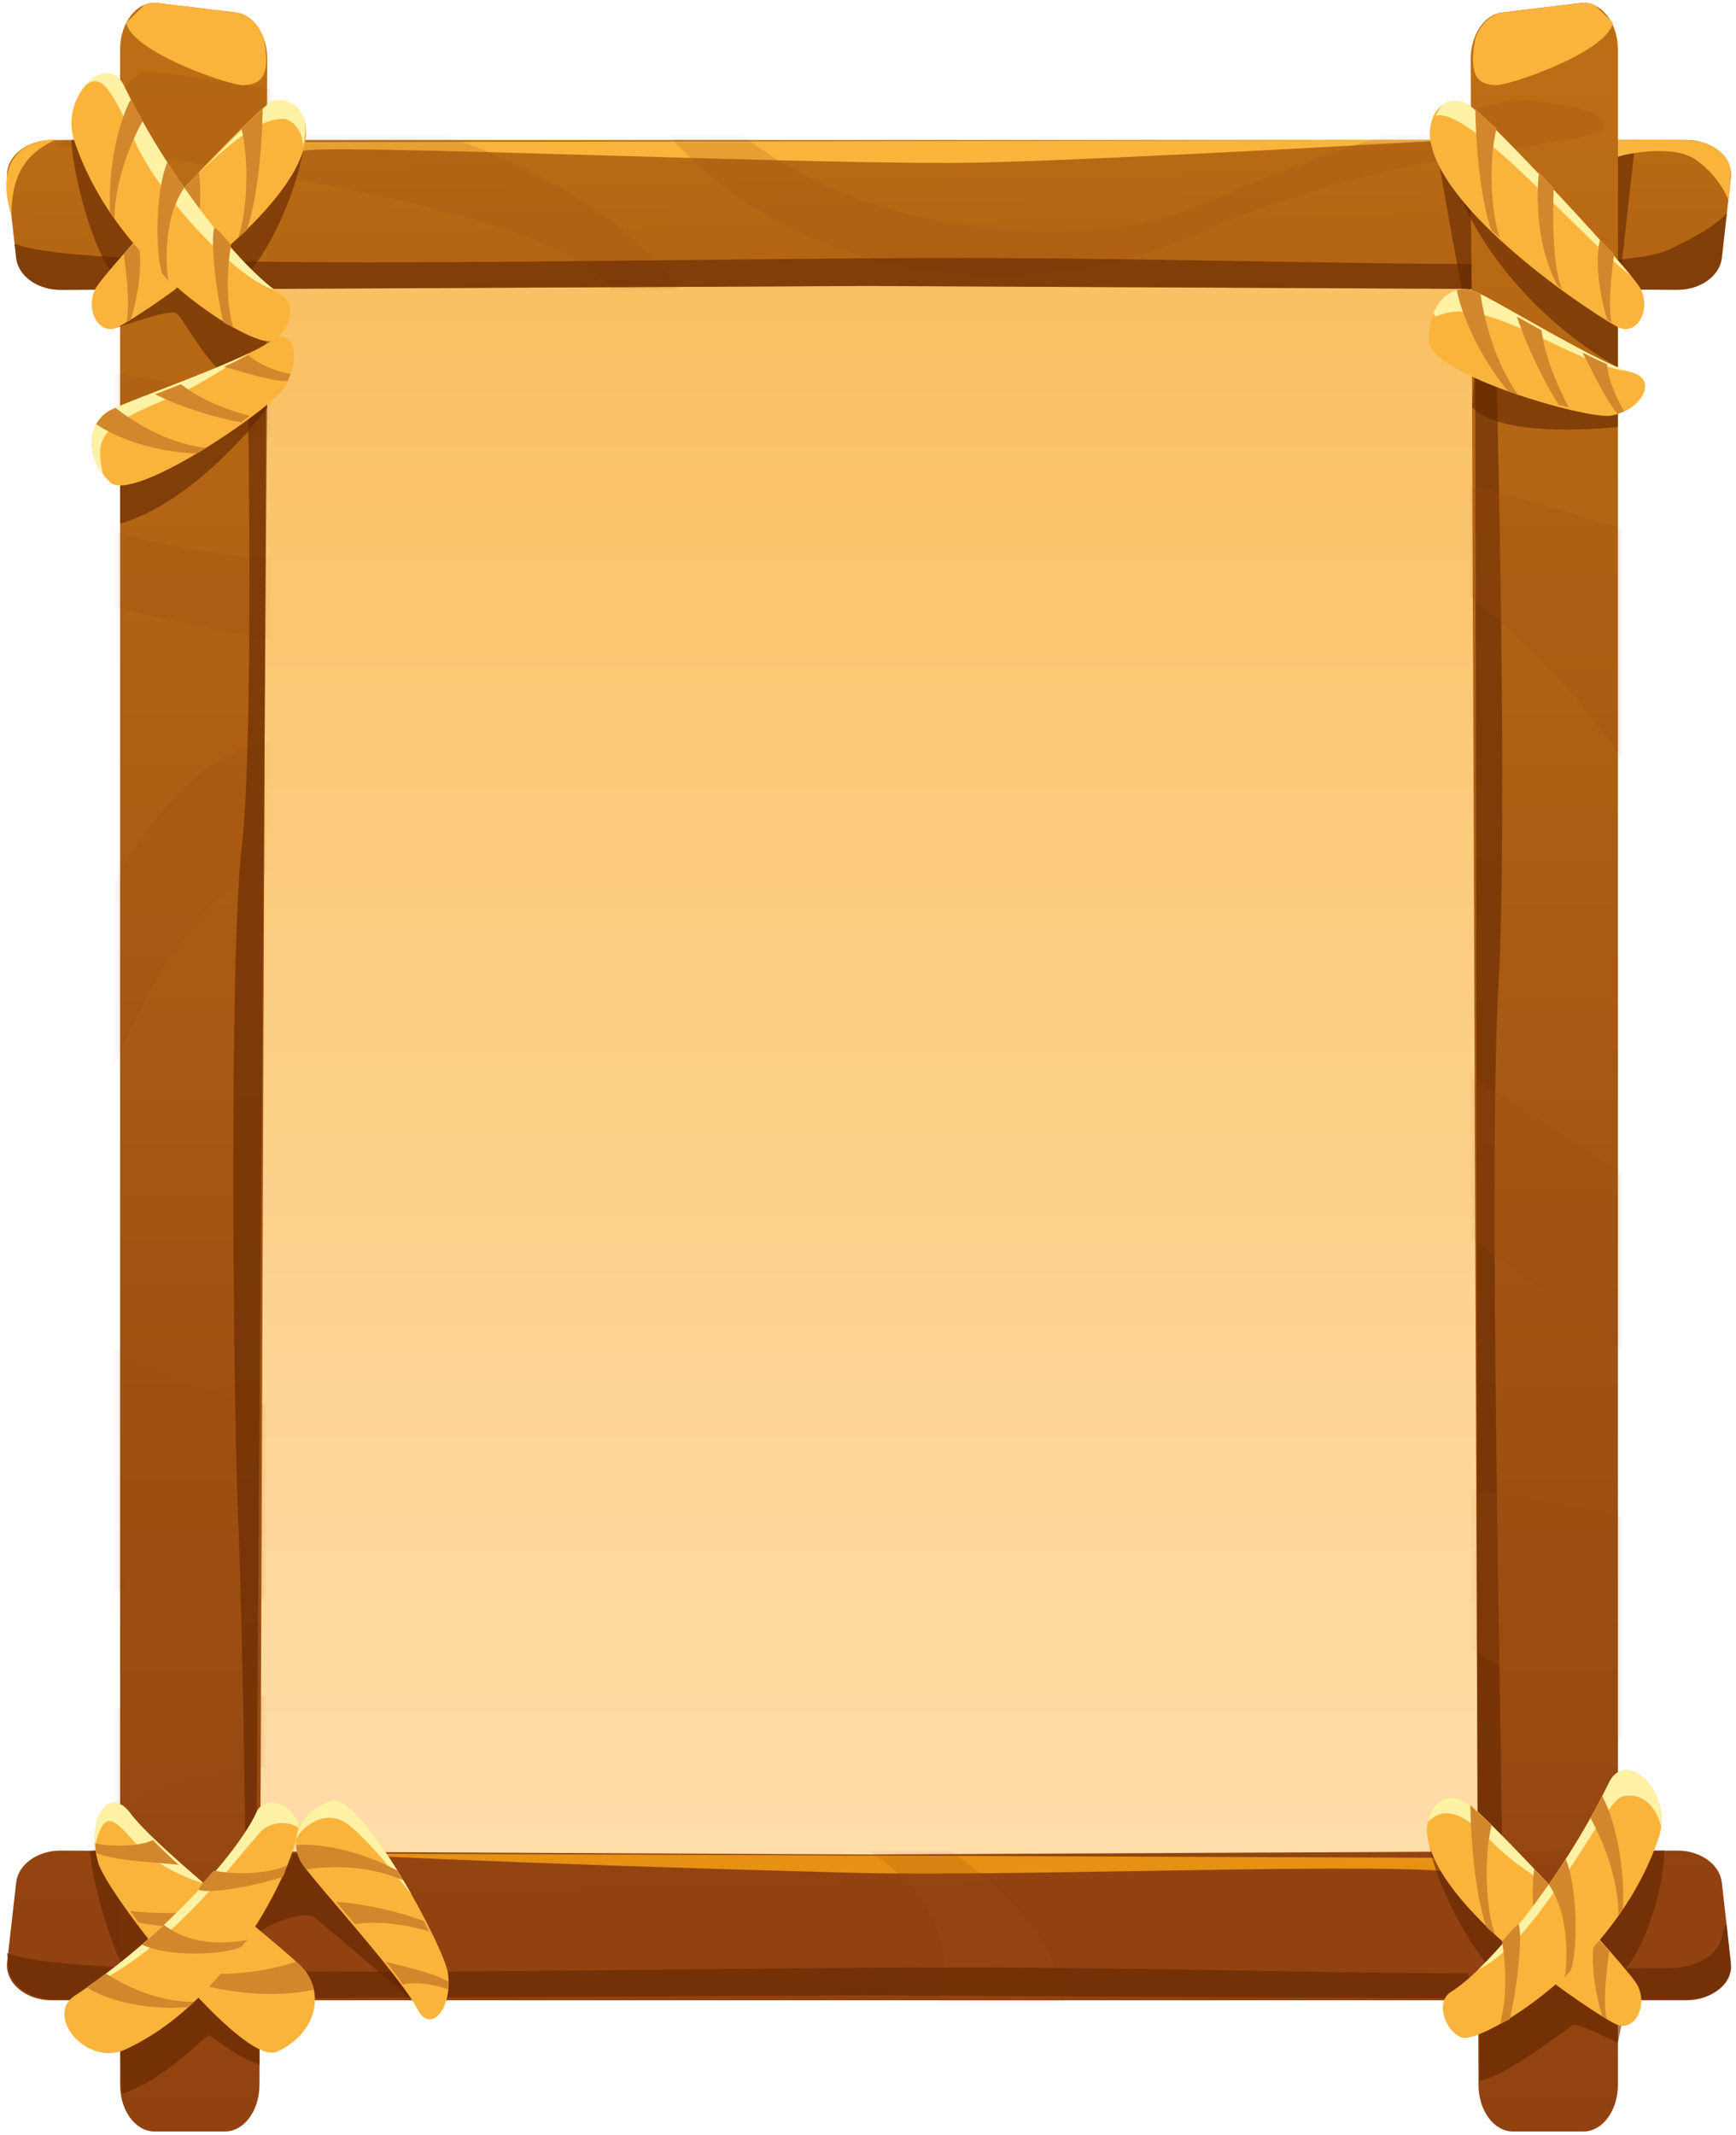 <svg width="283" height="348" viewBox="0 0 283 348" fill="none" xmlns="http://www.w3.org/2000/svg">
<path d="M251.753 35.032H31.569V313.817H251.753V35.032Z" fill="url(#paint0_linear_246_9503)"/>
<path d="M251.75 35.029H31.571V313.817H251.75V35.029Z" fill="url(#paint1_linear_246_9503)"/>
<path d="M1.162 29.033L2.637 42.037C2.971 44.994 6.143 47.254 9.929 47.236L141.662 46.596L273.393 47.236C277.181 47.254 280.353 44.994 280.687 42.037L282.162 29.033C282.54 25.697 279.186 22.825 274.915 22.825H8.409C4.135 22.825 0.783 25.697 1.162 29.033Z" fill="url(#paint2_linear_246_9503)"/>
<path opacity="0.6" d="M263.748 22.834V49.467C263.748 47.862 266.639 22.805 266.639 22.805L263.748 22.834Z" fill="#612601"/>
<path d="M49.378 24.686C49.767 23.169 135.6 27.128 160.376 26.485C185.151 25.841 236.393 22.825 236.393 22.825L49.767 23.169L49.378 24.686Z" fill="#FAB43C"/>
<path d="M263.748 22.825V25.568C263.748 25.433 272.588 23.155 276.628 26.156C280.669 29.157 281.762 32.669 281.762 32.669C281.762 32.669 282.343 29.142 282.012 27.237C281.681 25.333 279.646 23.71 277.217 23.122C274.788 22.534 263.748 22.825 263.748 22.825Z" fill="#FAB43C"/>
<path d="M1.846 35.068C1.922 29.01 3.751 25.159 9.13 22.743C2.371 22.825 -0.515 27.455 1.846 35.068Z" fill="#FAB43C"/>
<path opacity="0.6" d="M239.771 33.915L239.915 47.072C239.915 47.072 238.766 48.421 238.364 47.154C237.962 45.887 234.513 26.182 234.513 26.182L239.771 33.915Z" fill="#612601"/>
<path d="M246.632 347.404H258.143C261.237 347.404 263.747 344.004 263.747 339.809V8.052C263.747 3.593 260.924 0.096 257.646 0.489L244.868 2.03C241.963 2.379 239.742 5.689 239.76 9.64L241.027 339.856C241.048 344.033 243.551 347.404 246.632 347.404Z" fill="url(#paint3_linear_246_9503)"/>
<path opacity="0.6" d="M243.851 57.468C243.851 57.468 245.915 132.662 244.243 161.258C242.571 189.855 244.931 291.572 244.897 304.032C243.336 301.254 241.993 298.329 240.883 295.291L240.494 58.994L243.851 57.468Z" fill="#612601"/>
<path opacity="0.6" d="M236.406 24.201C235.996 32.343 245.87 49.644 263.745 59.884V50.079L236.406 24.201Z" fill="#612601"/>
<path opacity="0.6" d="M239.979 66.392C245.126 71.765 263.748 69.578 263.748 69.578V66.392L240.494 58.993L239.979 66.392Z" fill="#612601"/>
<path d="M1.162 319.819L2.637 306.815C2.971 303.858 6.143 301.598 9.929 301.618L141.662 302.259L273.393 301.618C277.181 301.598 280.353 303.858 280.687 306.815L282.162 319.819C282.54 323.155 279.186 326.026 274.915 326.026H8.409C4.135 326.021 0.783 323.149 1.162 319.819Z" fill="url(#paint4_linear_246_9503)"/>
<path d="M240.444 306.004C240.055 302.815 168.361 306.004 139.501 305.249C76.8 303.591 53.413 302.092 53.413 302.092L240.052 302.815L240.444 306.004Z" fill="#E69014"/>
<path opacity="0.6" d="M271.287 301.613C271.366 308.221 267.488 318.896 264.62 321.156C261.753 323.417 257.92 315.598 257.92 315.598L268.84 301.613H271.287Z" fill="#612601"/>
<path opacity="0.6" d="M233.086 301.063C234.477 308.553 241.235 319.851 243.727 321.309C246.219 322.767 248.603 316.586 248.603 316.586L233.086 301.063Z" fill="#612601"/>
<path opacity="0.6" d="M241.215 339.169C244.908 338.684 255.673 330.645 256.317 330.057C256.961 329.469 263.748 332.996 263.748 332.996L264.621 328.622L254.671 319.631L241.215 330.213V339.169Z" fill="#612601"/>
<path d="M36.692 347.404H25.181C22.084 347.404 19.577 344.004 19.577 339.809V8.052C19.577 3.593 22.397 0.096 25.678 0.489L38.456 2.03C41.361 2.379 43.582 5.689 43.564 9.64L42.297 339.856C42.276 344.033 39.773 347.404 36.692 347.404Z" fill="url(#paint5_linear_246_9503)"/>
<mask id="mask0_246_9503" style="mask-type:luminance" maskUnits="userSpaceOnUse" x="1" y="0" width="282" height="348">
<path d="M280.687 306.81C280.353 303.853 277.181 301.592 273.393 301.613L263.748 301.66V47.189L273.393 47.236C277.181 47.254 280.353 44.993 280.687 42.037L282.162 29.033C282.54 25.697 279.186 22.825 274.915 22.825H263.748V8.052C263.748 3.593 260.925 0.096 257.647 0.489L244.868 2.03C241.964 2.379 239.742 5.689 239.761 9.64L239.811 22.825H43.513L43.563 9.64C43.582 5.689 41.361 2.379 38.456 2.03L25.677 0.489C22.397 0.096 19.576 3.593 19.576 8.052V22.825H8.409C4.135 22.825 0.786 25.697 1.162 29.033L2.637 42.037C2.971 44.993 6.143 47.254 9.929 47.236L19.576 47.189V301.66L9.929 301.613C6.143 301.592 2.971 303.853 2.637 306.81L1.162 319.819C0.783 323.155 4.135 326.027 8.409 326.027H19.576V339.806C19.576 344.001 22.084 347.401 25.181 347.401H36.692C39.773 347.401 42.275 344.03 42.296 339.853L42.349 326.018H240.975L241.028 339.853C241.046 344.03 243.551 347.401 246.632 347.401H258.143C261.237 347.401 263.748 344.001 263.748 339.806V326.021H274.915C279.186 326.021 282.538 323.149 282.162 319.813L280.687 306.81ZM141.662 302.254L42.441 301.769L43.419 47.072L141.662 46.596L239.905 47.072L240.883 301.769L141.662 302.254Z" fill="white"/>
</mask>
<g mask="url(#mask0_246_9503)">
<g style="mix-blend-mode:multiply" opacity="0.2">
<path d="M105.28 -5.268C110.587 35.053 170.175 44.947 196.723 33.075C223.27 21.203 246.868 16.242 246.868 16.242C246.868 16.242 261.718 16.918 261.618 20.53C261.518 24.143 227.989 23.325 196.131 37.76C164.274 52.195 116.134 46.17 97.609 4.041C97.609 0.081 105.28 -5.268 105.28 -5.268Z" fill="#9A4B11"/>
</g>
<g style="mix-blend-mode:multiply" opacity="0.2">
<path d="M23.275 11.521C82.86 17.894 108.23 38.342 113.54 52.854C118.85 67.365 76.961 79.895 -1.501 65.387V56.163C-1.501 56.163 92.542 81.095 100.559 52.207C105.869 33.078 9.116 23.843 9.116 23.843L23.275 11.521Z" fill="#9A4B11"/>
</g>
<g style="mix-blend-mode:multiply" opacity="0.2">
<path d="M-10.352 71.836C40.974 110.905 111.179 80.26 158.964 71.836C206.749 63.412 284.617 92.434 286.983 94.412C289.348 96.391 275.479 143.205 275.479 143.205C275.479 143.205 249.234 77.262 179.612 76.603C109.991 75.945 89.35 110.908 45.103 104.309C0.857 97.71 -10.363 85.839 -10.363 85.839L-10.352 71.836Z" fill="#9A4B11"/>
</g>
<g style="mix-blend-mode:multiply" opacity="0.2">
<path d="M-1.501 199.46C16.196 124.94 50.708 85.415 82.566 163.33C114.423 241.246 121.946 163.33 162.652 153.166C203.358 143.002 275.482 199.46 275.482 199.46V228.818C275.482 228.818 198.051 163.331 160.87 168.974C123.689 174.617 125.908 246.927 92.731 215.292C59.554 183.656 57.338 126.069 35.664 146.4C13.99 166.731 6.101 219.792 6.101 219.792L-1.501 199.46Z" fill="#9A4B11"/>
</g>
<g style="mix-blend-mode:multiply" opacity="0.2">
<path d="M5.082 209.475C38.632 243.612 116.195 231.293 154.246 232.281C192.297 233.269 268.359 247.842 268.359 247.842L268.401 286.208C268.401 286.208 201.147 239.703 150.263 239.209C99.379 238.715 46.726 273.696 9.117 255.71C8.785 239.723 5.082 209.475 5.082 209.475Z" fill="#9A4B11"/>
</g>
<g style="mix-blend-mode:multiply" opacity="0.2">
<path d="M-1.501 282.252C86.99 260.977 194.076 299.888 170.176 339.807C152.918 325.789 152.476 328.261 152.476 328.261C152.476 328.261 167.521 298.412 101.592 289.095C35.664 279.777 11.335 298.083 11.335 298.083L-1.501 282.252Z" fill="#9A4B11"/>
</g>
</g>
<path d="M42.99 6.256C42.154 3.94 40.469 2.271 38.455 2.03L25.677 0.489C24.965 0.406 24.246 0.506 23.574 0.783L20.567 3.723C21.605 8.608 37.809 14.069 39.757 13.887C41.705 13.705 44.415 13.443 42.99 6.256Z" fill="#FAB43C"/>
<path d="M240.518 6.253C241.356 3.937 243.039 2.271 245.055 2.027L257.833 0.489C258.545 0.406 259.265 0.507 259.936 0.783L262.941 3.723C261.905 8.605 245.699 14.069 243.751 13.887C241.803 13.705 239.093 13.443 240.518 6.253Z" fill="#FAB43C"/>
<path opacity="0.6" d="M239.889 43.03C216.686 43.006 184.04 41.954 150.597 42.06C96.684 42.233 13.672 44.511 2.371 39.708L2.634 42.06C2.968 45.017 6.141 47.277 9.926 47.26L141.659 46.619L239.903 47.095L239.889 43.03Z" fill="#612601"/>
<path opacity="0.6" d="M271.854 40.767C270.306 41.472 267.536 41.975 263.748 42.325V47.189L273.392 47.236C277.18 47.254 280.353 44.994 280.687 42.037L281.512 34.75C280.487 35.882 277.958 37.989 271.854 40.767Z" fill="#612601"/>
<path opacity="0.6" d="M239.466 321.647C216.183 321.624 183.424 320.568 149.866 320.677C95.769 320.848 12.473 323.126 1.133 318.311L1.396 320.662C1.732 323.616 4.915 325.877 8.714 325.859L140.899 325.218L239.476 325.697L239.466 321.647Z" fill="#612601"/>
<path opacity="0.6" d="M274.47 320.58C272.63 320.998 267.741 320.58 263.414 320.942V325.803L274.431 325.85C278.755 325.868 281.818 323.96 282.199 321.004L281.473 313.655C280.291 314.799 281.689 318.937 274.47 320.58Z" fill="#612601"/>
<path opacity="0.6" d="M39.525 45.305C43.029 42.698 47.985 32.551 49.378 24.686C40.682 35.705 35.532 39.053 35.532 39.053L39.525 45.305Z" fill="#612601"/>
<path opacity="0.6" d="M11.635 22.826C11.898 28.757 15.378 41.899 19.016 45.305C22.087 43.792 22.494 39.053 22.494 39.053L12.96 22.655L11.635 22.826Z" fill="#612601"/>
<path opacity="0.6" d="M42.39 314.769C46.126 312.418 50.093 311.701 51.165 312.465C52.237 313.229 67.2 326.021 67.2 326.021L53.139 301.918L44.583 302.251C44.583 302.251 39.404 314.575 39.672 314.766C39.94 314.957 42.39 314.769 42.39 314.769Z" fill="#612601"/>
<path opacity="0.6" d="M14.779 301.689C14.516 304.726 18.138 317.938 20.538 321.248C24.287 319.751 25.698 315.722 25.698 315.722L16.845 301.319L14.779 301.689Z" fill="#612601"/>
<path opacity="0.6" d="M19.886 341.294C27.628 338.56 33.495 331.544 34.147 331.726C34.799 331.908 37.512 334.73 42.296 336.508V334.013L31.652 322.379L19.621 333.184L19.886 341.294Z" fill="#612601"/>
<path opacity="0.6" d="M43.561 62.629V66.483C43.561 66.483 43.487 66.583 43.34 66.777C41.763 68.864 31.524 81.767 19.577 85.377V74.063L43.356 62.718L43.561 62.629Z" fill="#612601"/>
<path opacity="0.6" d="M19.016 53.421C19.016 53.421 27.428 50.443 28.627 50.99C29.825 51.537 32.99 58.764 38.277 62.618C44.086 59.999 44.215 55.546 44.215 55.546L30.033 42.055L19.016 53.421Z" fill="#612601"/>
<path opacity="0.6" d="M40.417 64.508C40.417 64.508 41.408 121.042 39.389 138.343C37.37 155.644 37.983 227.155 38.795 246.654C39.607 266.153 40.049 304.032 40.049 304.032L41.836 295.352L43.561 62.618L40.417 64.508Z" fill="#612601"/>
<path d="M49.767 23.169C47.52 35.496 21.942 52.112 19.011 53.42C16.296 54.634 13.796 50.749 15.536 47.104C16.85 44.341 40.932 18.593 43.558 17.123C47.551 14.924 50.579 18.701 49.767 23.169Z" fill="#FAB43C"/>
<path d="M28.85 31.855C34.441 26.082 41.218 19.324 46.126 19.371C47.49 19.371 49.37 21.135 49.378 23.78C50.692 18.901 48.326 15.494 44.186 16.47C40.682 19.654 28.85 31.855 28.85 31.855Z" fill="#FFF2A5"/>
<path d="M20.57 52.562C21.435 49.714 20.173 41.393 20.173 41.393L22.494 39.062C22.494 39.062 23.84 43.556 21.335 52.107L20.57 52.562Z" fill="#D2872C"/>
<path d="M29.474 46.498C33.843 38.089 32.431 28.054 32.431 28.054L30.034 30.591C30.034 30.591 30.644 43.336 28.601 47.145L29.474 46.498Z" fill="#D2872C"/>
<path d="M39.363 20.944C40.677 26.296 40.306 34.72 38.795 38.785L40.162 37.61C40.162 37.61 42.549 31.852 42.83 17.69L39.363 20.944Z" fill="#D2872C"/>
<path d="M12.072 22.825C9.727 15.732 17.455 8.255 20.221 14.007C27.702 29.497 39.763 44.258 45.956 48.085C48.585 49.711 47.023 54.464 44.208 55.557C41.392 56.651 19.088 44.047 12.072 22.825Z" fill="#FAB43C"/>
<path d="M44.741 47.236C38.285 42.407 27.244 28.521 20.228 13.995C18.775 10.986 15.959 11.612 13.946 13.91C16.104 12.264 17.647 13.067 21.803 22.652C25.959 32.237 38.9 45.666 44.741 47.236Z" fill="#FFF2A5"/>
<path d="M34.941 37.134C34.226 39.3 35.327 48.241 36.424 52.577C39.226 53.994 38.019 53.35 38.019 53.35C38.019 53.35 36.271 48.256 37.659 39.95C35.02 36.687 34.941 37.134 34.941 37.134Z" fill="#D2872C"/>
<path d="M21.324 16.212C19.881 18.734 17.578 25.703 17.933 34.63L18.674 35.705C18.674 35.705 18.359 28.651 23.235 19.774C21.776 17.07 21.324 16.212 21.324 16.212Z" fill="#D2872C"/>
<path d="M27.278 26.476C25.438 30.661 25.21 40.655 26.413 44.582C26.797 44.941 27.142 45.349 27.439 45.799C27.439 45.799 25.922 36.687 30.033 30.582L27.599 26.973L27.278 26.476Z" fill="#D2872C"/>
<path d="M232.755 299.714C235 312.041 260.58 328.657 263.511 329.965C266.227 331.179 268.727 327.293 266.989 323.649C265.675 320.886 241.59 295.137 238.967 293.668C234.971 291.469 231.94 295.246 232.755 299.714Z" fill="#FAB43C"/>
<path d="M242.694 299.711C245.627 302.692 248.924 305.192 252.486 307.136C246.295 300.546 240.205 294.37 238.959 293.68C235.823 291.943 233.291 293.909 232.742 296.998C234.966 294.703 237.82 294.755 242.694 299.711Z" fill="#FFF2A5"/>
<path d="M261.95 329.107C261.085 326.259 262.346 317.938 262.346 317.938L260.025 315.607C260.025 315.607 258.679 320.101 261.187 328.652L261.95 329.107Z" fill="#D2872C"/>
<path d="M253.049 323.052C248.677 314.643 250.089 304.608 250.089 304.608L252.486 307.145C252.486 307.145 251.876 319.89 253.919 323.699L253.049 323.052Z" fill="#D2872C"/>
<path d="M243.159 297.48C241.845 302.833 242.213 311.257 243.727 315.322L242.358 314.146C242.358 314.146 239.971 308.388 239.689 294.226L243.159 297.48Z" fill="#D2872C"/>
<path d="M270.448 299.37C272.793 292.277 265.067 284.8 262.299 290.552C254.815 306.042 242.755 320.803 236.561 324.63C233.933 326.256 235.497 331.009 238.312 332.102C241.128 333.196 263.43 320.592 270.448 299.37Z" fill="#FAB43C"/>
<path d="M262.294 290.544C256.324 302.889 247.442 314.79 240.949 321.036C251.443 315.966 261.29 293.392 264.62 292.757C268.106 292.09 270.091 294.853 270.808 297.754C271.642 291.22 264.857 285.236 262.294 290.544Z" fill="#FFF2A5"/>
<path d="M247.578 313.679C248.296 315.845 247.192 324.786 246.096 329.122C243.293 330.539 244.503 329.895 244.503 329.895C244.503 329.895 246.248 324.801 244.86 316.495C247.499 313.232 247.578 313.679 247.578 313.679Z" fill="#D2872C"/>
<path d="M261.19 292.757C262.633 295.279 264.936 302.248 264.583 311.174L263.839 312.25C263.839 312.25 264.158 305.196 259.281 296.319C260.745 293.615 261.19 292.757 261.19 292.757Z" fill="#D2872C"/>
<path d="M255.244 303.03C257.084 307.215 257.311 317.209 256.107 321.136C255.723 321.494 255.38 321.902 255.084 322.353C255.084 322.353 256.601 313.241 252.487 307.136L254.921 303.527L255.244 303.03Z" fill="#D2872C"/>
<path d="M44.215 55.546C39.52 58.932 20.996 65.213 17.902 66.906C14.345 68.849 13.63 74.254 17.902 78.569C21.514 82.214 44.036 66.771 46.292 63.261C49.331 58.514 47.835 52.93 44.215 55.546Z" fill="#FAB43C"/>
<path d="M27.063 65.101C32.964 62.729 37.47 59.323 40.706 57.515C33.608 60.96 20.465 65.507 17.902 66.906C14.708 68.652 13.819 73.19 16.758 77.217C15.691 71.765 15.691 69.684 27.063 65.101Z" fill="#FFF2A5"/>
<path d="M44.215 55.546L44.186 55.566L45.03 55.093C44.744 55.211 44.471 55.362 44.215 55.546Z" fill="#FFF2A5"/>
<path d="M47.312 60.922C47.312 61.424 47.049 61.562 46.925 62.127C43.805 62.127 39.005 60.387 36.495 59.775C38.004 59.111 39.373 58.473 40.503 57.871C41.902 59.373 45.819 60.795 47.312 60.922Z" fill="#D2872C"/>
<path d="M33.593 72.996C33.088 73.305 32.575 73.616 32.071 73.916C24.434 73.643 18.477 71.047 15.691 69.143C16.214 68.171 16.983 67.394 17.899 66.909C18.117 66.791 18.425 66.644 18.796 66.471C25.68 71.785 31.555 72.796 33.593 72.996Z" fill="#D2872C"/>
<path d="M40.682 67.767C40.259 68.103 39.802 68.458 39.324 68.832C35.183 68.15 29.39 66.327 25.281 64.267C26.65 63.738 28.078 63.182 29.487 62.618C33.154 65.478 37.675 67 40.682 67.767Z" fill="#D2872C"/>
<path d="M233.233 23.169C235.478 35.496 261.058 52.112 263.989 53.42C266.708 54.634 269.205 50.749 267.467 47.104C266.153 44.341 242.068 18.593 239.445 17.123C235.449 14.924 232.411 18.701 233.233 23.169Z" fill="#FAB43C"/>
<path d="M239.437 17.135C237.71 16.177 236.164 16.347 235.031 17.205C234.673 17.744 234.34 18.305 234.035 18.884C239.555 17.194 258.482 39.459 265.89 44.967C260.254 38.069 241.721 18.399 239.437 17.135Z" fill="#FFF2A5"/>
<path d="M262.751 52.562C261.889 49.714 263.148 41.393 263.148 41.393L260.829 39.062C260.829 39.062 259.481 43.556 261.989 52.107L262.751 52.562Z" fill="#D2872C"/>
<path d="M253.85 46.498C249.479 38.089 250.89 28.054 250.89 28.054L253.288 30.591C253.288 30.591 252.68 43.336 254.723 47.145L253.85 46.498Z" fill="#D2872C"/>
<path d="M243.961 20.944C242.647 26.296 243.018 34.72 244.529 38.785L243.16 37.61C243.16 37.61 240.775 31.852 240.494 17.69L243.961 20.944Z" fill="#D2872C"/>
<path d="M266.059 60.716C260.617 59.305 243.685 48.817 240.442 47.512C236.719 46.013 232.747 49.208 232.958 55.634C233.134 61.071 258.719 68.387 262.552 67.752C267.723 66.894 270.265 61.803 266.059 60.716Z" fill="#FAB43C"/>
<path d="M265.193 60.443C259.013 58.306 243.538 48.753 240.451 47.51C237.757 46.425 234.931 47.804 233.664 51.09L234.035 51.592C238.164 49.876 242.184 50.655 252.699 55.743C263.214 60.831 265.193 60.443 265.193 60.443Z" fill="#FFF2A5"/>
<path d="M264.776 66.944C264.455 67.291 264.182 67.176 263.725 67.473C261.556 64.963 259.327 59.905 257.97 57.465C259.448 58.212 260.809 58.867 261.984 59.355C262.003 61.524 263.819 65.657 264.776 66.944Z" fill="#D2872C"/>
<path d="M247.473 64.346L245.823 63.758C240.678 57.439 238.199 50.852 237.479 47.298C238.467 47.043 239.5 47.119 240.45 47.516C240.678 47.61 240.975 47.751 241.354 47.93C242.742 57.151 246.183 62.571 247.473 64.346Z" fill="#D2872C"/>
<path d="M255.767 66.392C255.257 66.286 254.715 66.168 254.135 66.042C251.692 62.245 248.824 56.325 247.287 51.595C248.58 52.327 249.928 53.083 251.28 53.829C251.992 58.755 254.163 63.444 255.767 66.392Z" fill="#D2872C"/>
<path d="M21.216 295.508C25.748 301.592 46.079 317.285 49.254 320.665C52.901 324.545 51.883 331.247 45.206 334.392C39.552 337.064 17.539 308.799 16.027 303.658C13.964 296.719 17.72 290.814 21.216 295.508Z" fill="#FAB43C"/>
<path d="M21.217 295.508C18.307 291.599 15.218 295.043 15.45 300.311L15.589 300.449C17.145 294.482 18.825 296.769 22.332 300.672C25.838 304.576 32.657 306.974 33.109 306.868C27.981 302.477 23.165 298.109 21.217 295.508Z" fill="#FFF2A5"/>
<path d="M15.588 300.449C15.415 301.037 15.686 301.331 15.639 302.039C19.434 303.426 25.869 303.535 29.132 303.941C27.528 302.471 26.088 301.119 24.926 299.905C22.697 301.048 17.444 300.966 15.588 300.449Z" fill="#D2872C"/>
<path d="M28.069 320.803C28.577 321.391 29.092 321.979 29.602 322.567C38.976 325.665 47.117 325.277 51.157 324.284C50.852 322.895 50.188 321.637 49.249 320.665C49.023 320.427 48.705 320.122 48.31 319.748C38.106 322.92 30.617 321.479 28.069 320.803Z" fill="#D2872C"/>
<path d="M21.269 311.471C21.666 312.059 22.097 312.682 22.551 313.335C27.809 314.387 35.495 314.837 41.2 314.252C39.719 313.017 38.179 311.724 36.652 310.431C31.213 312.153 25.188 311.918 21.269 311.471Z" fill="#D2872C"/>
<path d="M20.378 334.057C14.116 336.908 7.177 328.519 12.229 325.239C25.83 316.371 38.629 302.406 41.847 295.361C43.214 292.369 47.512 293.959 48.582 297.069C49.651 300.178 39.115 325.518 20.378 334.057Z" fill="#FAB43C"/>
<path d="M41.828 295.352C38.766 302.06 27.015 315.046 14.161 323.917C29.013 317.412 40.91 299.462 43.111 298.004C45.251 296.587 47.798 297.154 48.631 297.942C48.667 297.647 48.646 297.346 48.571 297.06C47.501 293.953 43.203 292.36 41.828 295.352Z" fill="#FFF2A5"/>
<path d="M32.418 308.029C34.379 308.758 42.333 307.233 46.171 305.863C47.349 302.686 46.812 304.058 46.812 304.058C46.812 304.058 42.317 306.177 34.844 304.899C32.016 307.953 32.418 308.029 32.418 308.029Z" fill="#D2872C"/>
<path d="M14.161 323.934C16.466 325.466 22.77 327.808 30.735 327.123L31.673 326.242C31.673 326.242 25.377 326.829 17.284 321.668C14.915 323.399 14.161 323.934 14.161 323.934Z" fill="#D2872C"/>
<path d="M23.164 316.942C26.965 318.873 35.906 318.788 39.375 317.315C39.682 316.877 40.035 316.482 40.427 316.139C40.427 316.139 32.341 318.132 26.739 313.735L23.585 316.574L23.164 316.942Z" fill="#D2872C"/>
<path d="M68.029 327.438C65.248 322.023 51.371 306.933 49.315 303.841C46.949 300.287 48.542 295.114 54.105 293.48C58.81 292.095 72.479 317.373 73.031 321.65C73.796 327.42 70.174 331.614 68.029 327.438Z" fill="#FAB43C"/>
<path d="M54.104 293.48C50.453 294.553 48.526 297.148 48.292 299.811C48.765 298.218 52.561 294.87 56.068 296.919C59.624 299 67.069 308.803 67.19 308.97C62.716 301.043 56.867 292.666 54.104 293.48Z" fill="#FFF2A5"/>
<path d="M72.986 324.252C73.191 323.808 73.015 323.549 73.139 322.985C70.363 321.392 65.387 320.466 62.908 319.719C63.972 321.086 64.927 322.364 65.686 323.47C67.547 322.852 71.609 323.599 72.986 324.252Z" fill="#D2872C"/>
<path d="M65.75 306.484C65.426 305.952 65.098 305.411 64.772 304.885C57.877 301.207 51.518 300.458 48.261 300.72C48.33 301.851 48.695 302.935 49.312 303.835C49.459 304.056 49.667 304.338 49.927 304.685C58.229 303.5 63.865 305.616 65.75 306.484Z" fill="#D2872C"/>
<path d="M69.909 314.769C69.669 314.252 69.412 313.702 69.136 313.126C65.179 311.606 59.283 310.251 54.788 309.972C55.787 311.148 56.825 312.371 57.853 313.602C62.28 312.938 66.922 313.908 69.909 314.769Z" fill="#D2872C"/>
<defs>
<linearGradient id="paint0_linear_246_9503" x1="141.662" y1="310.219" x2="141.662" y2="50.775" gradientUnits="userSpaceOnUse">
<stop stop-color="#FFDEAB"/>
<stop offset="1" stop-color="#FAC164"/>
</linearGradient>
<linearGradient id="paint1_linear_246_9503" x1="141.662" y1="310.216" x2="141.662" y2="50.769" gradientUnits="userSpaceOnUse">
<stop stop-color="#FFDEAB"/>
<stop offset="1" stop-color="#FAC164"/>
</linearGradient>
<linearGradient id="paint2_linear_246_9503" x1="141.402" y1="10.016" x2="144.12" y2="165.516" gradientUnits="userSpaceOnUse">
<stop stop-color="#BD6E15"/>
<stop offset="1" stop-color="#914210"/>
</linearGradient>
<linearGradient id="paint3_linear_246_9503" x1="251.755" y1="3.952" x2="251.755" y2="346.173" gradientUnits="userSpaceOnUse">
<stop stop-color="#BD6E15"/>
<stop offset="1" stop-color="#914210"/>
</linearGradient>
<linearGradient id="paint4_linear_246_9503" x1="137.969" y1="128.825" x2="142.316" y2="309.096" gradientUnits="userSpaceOnUse">
<stop stop-color="#BD6E15"/>
<stop offset="1" stop-color="#914210"/>
</linearGradient>
<linearGradient id="paint5_linear_246_9503" x1="31.569" y1="3.952" x2="31.569" y2="346.173" gradientUnits="userSpaceOnUse">
<stop stop-color="#BD6E15"/>
<stop offset="1" stop-color="#914210"/>
</linearGradient>
</defs>
</svg>
